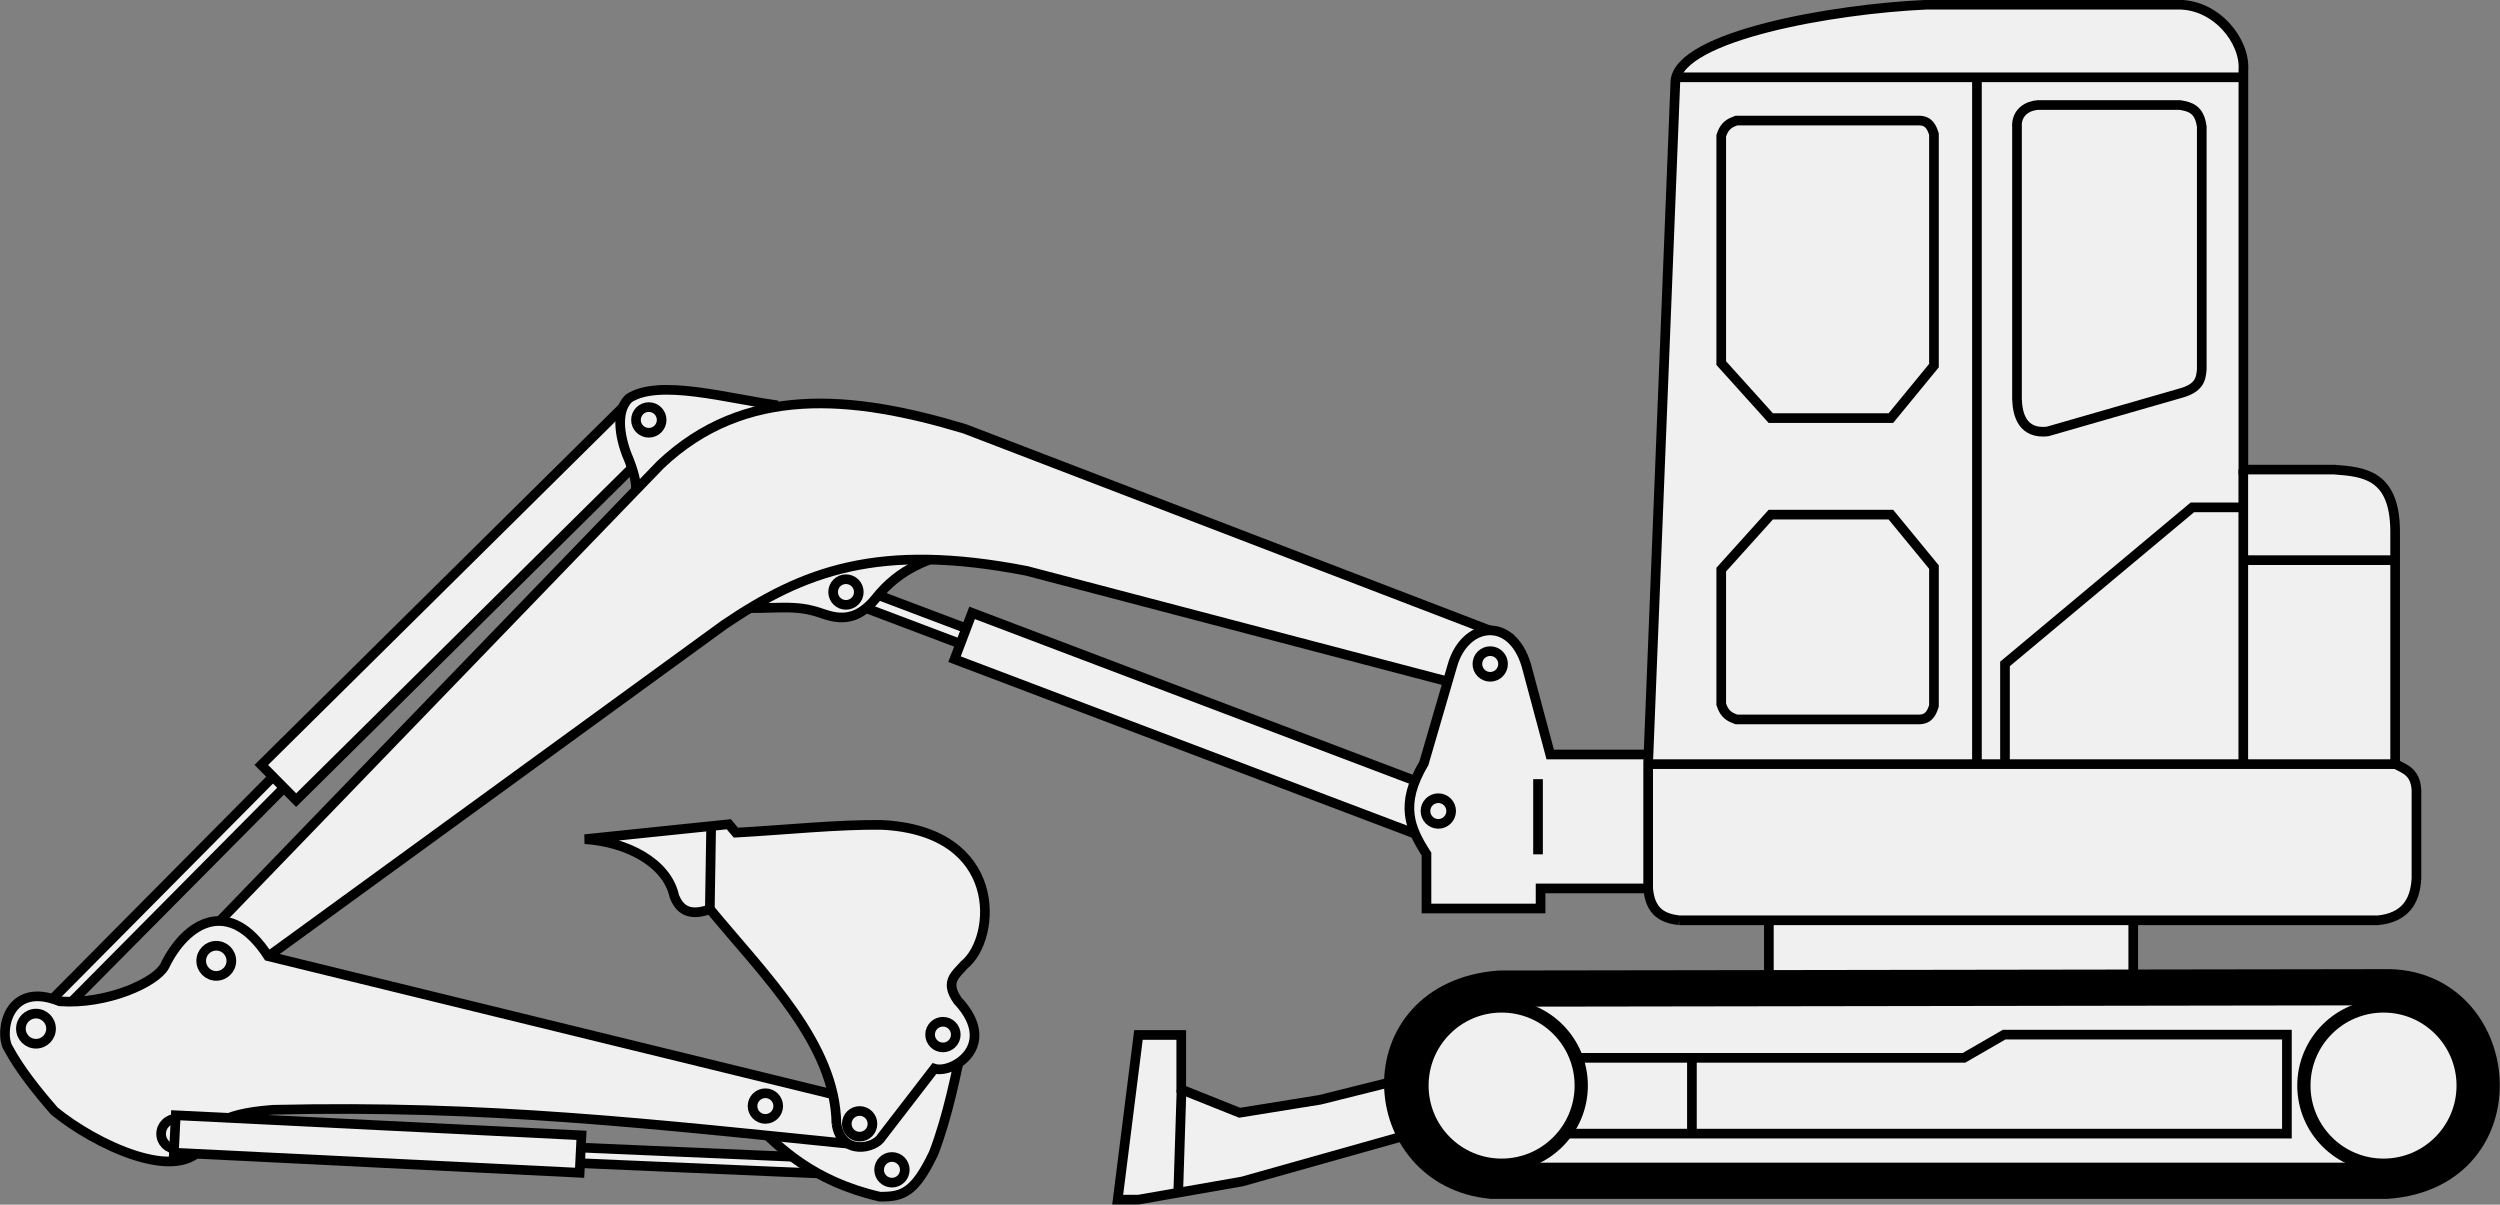 <svg width="207.53" height="100" version="1.1" viewBox="0 0 54.908 26.458" xmlns="http://www.w3.org/2000/svg">
 <rect x="0" y="0" width="54.908" height="26.458" fill="#808080" stroke="none"/>
 <g transform="translate(-121.81 -96.727)">
  <g fill="#f0f0f0">
   <g stroke="#000" stroke-width=".212">
    <rect x="160.66" y="116.39" width="8.003" height="1.965"/>
    <rect transform="rotate(-45.233)" x="1.534" y="170.87" width="8.157" height=".342"/>
    <rect transform="rotate(2.466)" x="138.51" y="116.03" width="8.157" height=".342"/>
    <rect transform="rotate(-44.687)" x="10.846" y="170.41" width="11.399" height="1.088"/>
    <rect transform="rotate(20.711)" x="169.97" y="52.802" width="4.511" height=".363"/>
    <rect transform="rotate(20.758)" x="172.92" y="52.296" width="11.399" height="1.088"/>
    <path d="m153.65 120.17-2.848 0.712-1.766 0.285-1.282-0.513v-1.196h-0.94l-0.456 3.617h0.456l2.279-0.399 4.756-1.339"/>
    <path d="m142.67 108.85c-0.41 0.168-1.076 0.311-1.641 1.037-0.555 0.668-1.06 0.318-1.369 0.252-0.554-0.151-1.204 0.011-1.883-0.091l2.286-2.014"/>
    <path d="m138.89 105.63c-1.069-0.143-2.617-0.594-3.273-0.151-0.314 0.31-0.178 0.936 0.02 1.38 0.251 0.675 0.104 0.705 0.03 1.007"/>
    <path d="m126.95 118.28 10.766-7.833c1.73-1.171 3.377-1.818 6.646-1.181l10.301 2.706 0.268-1.245-11.929-4.58c-2.488-0.752-4.838-0.967-6.686 0.785l-10.211 10.574z"/>
    <path d="m158.01 116.24h-2.364v0.441h-2.506v-1.196c-0.366-0.57-0.595-1.085-0.057-1.994l0.627-2.15c0.269-0.946 1.295-1.101 1.623 0l0.525 1.958h2.238"/>
    <path d="m142.97 119.55c-0.159 0.753-0.339 1.684-0.655 2.506-0.417 0.872-0.68 0.958-1.182 0.954-1.503-0.346-2.22-1.109-2.706-1.567l1.903-0.412z"/>
   </g>
   <rect x="154.74" y="118.44" width="19.5" height="4.119"/>
   <path d="m158.69 116.94h15.347c0.593-0.06 0.822-0.412 0.846-0.926v-1.938c-0.025-0.399-0.261-0.462-0.468-0.57v-5.126c-0.012-1.239-0.702-1.29-1.339-1.339h-1.994v-8.773c0.046-0.638-0.592-1.447-1.438-1.438h-5.511c-2.076 0.091-5.428 0.686-5.526 1.673l-0.598 14.975v2.763c0.044 0.531 0.337 0.657 0.681 0.699z" stroke="#000" stroke-width=".212"/>
  </g>
  <g fill="none" stroke="#000" stroke-width=".212">
   <path d="m158.02 113.51h16.424"/>
   <path d="m158.62 98.425h12.452"/>
   <path d="m165.23 98.428v15.051"/>
   <path d="m171.08 107.04v6.455"/>
   <path d="m171.08 107.87h-1.118l-4.116 3.439v2.2"/>
   <path d="m171.09 109.03h3.323"/>
   <path d="m163.34 105.91h-2.638l-1.088-1.208v-4.995c0.074-0.235 0.203-0.283 0.332-0.332h4.014c0.217 0.003 0.276 0.146 0.326 0.297v5.085z"/>
   <path d="m163.34 108.03h-2.638l-1.088 1.208v2.958c0.074 0.235 0.203 0.283 0.332 0.332h4.014c0.217-3e-3 0.276-0.146 0.326-0.297v-3.049z"/>
   <path d="m166.11 99.539v5.953c0.01 0.358 0.129 0.769 0.669 0.712l2.919-0.84c0.425-0.115 0.453-0.319 0.47-0.527v-5.326c-0.05-0.39-0.26-0.44-0.477-0.477h-3.126c-0.196 0.013-0.483 0.139-0.456 0.506z"/>
   <path d="m156.23 119.96h8.716l0.881-0.509h6.211v2.175h-15.865"/>
  </g>
  <g stroke="#000">
   <circle cx="154.79" cy="120.57" r="1.749" fill="#f0f0f0" stroke-width=".291"/>
   <circle cx="174.16" cy="120.57" r="1.749" fill="#f0f0f0" stroke-width=".291"/>
   <path d="m154.74 118.44c-2.937 0.232-2.695 3.982-0.171 4.22h19.671c2.983-0.22 2.562-4.304-0.057-4.25z" fill="none" stroke-width=".795"/>
   <path d="m158.97 119.96v1.641" fill="none" stroke-width=".212"/>
   <path d="m140.75 120.92-13.051-3.192c-0.85-1.318-1.808-0.75-2.273 0.217-0.195 0.363-1.274 0.849-2.302 0.775-1.158-0.469-1.33 0.695-1.139 1.017 0.262 0.488 0.644 0.961 1.021 1.394 0.89 0.728 2.737 1.621 3.293 0.74 0.151-0.372 0.235-0.673 1.51-0.77 4.746-0.108 8.326 0.313 12.91 0.775z" fill="#f0f0f0" stroke-width=".212"/>
  </g>
  <g fill="none" stroke="#000" stroke-width=".212">
   <circle cx="126.56" cy="117.83" r=".331"/>
   <circle cx="122.6" cy="119.32" r=".331"/>
   <circle cx="125.68" cy="121.63" r=".331"/>
  </g>
  <path d="m140.18 121.41c-0.023-1.742-1.56-3.246-2.777-4.714-0.46 0.167-0.669 5e-3 -0.782-0.283-0.165-0.751-1.062-1.198-1.967-1.255l3.162-0.328 0.157 0.185c1.066-0.059 2.227-0.181 3.19-0.171 2.705 0.124 2.55 2.49 1.823 3.076-0.173 0.203-0.44 0.363-0.142 0.783 0.922 0.99-0.121 1.619-0.513 1.495l-1.153 1.495c-0.143 0.261-0.888 0.433-0.997-0.285z" fill="#f0f0f0" stroke="#000" stroke-width=".212"/>
  <g fill="none" stroke="#000" stroke-width=".212">
   <circle cx="140.69" cy="121.41" r=".282"/>
   <circle cx="138.62" cy="121.02" r=".282"/>
   <circle cx="142.52" cy="119.45" r=".282"/>
   <path d="m137.4 116.7 0.029-1.816"/>
   <circle cx="141.4" cy="122.42" r=".282"/>
   <circle cx="153.4" cy="114.54" r=".282"/>
   <circle cx="154.54" cy="111.31" r=".282"/>
   <circle cx="140.39" cy="109.73" r=".282"/>
   <circle cx="136.06" cy="105.95" r=".282"/>
   <path d="m147.76 120.66-0.071 2.226"/>
  </g>
  <rect transform="rotate(2.834)" x="131.51" y="114.86" width="8.922" height=".823" fill="#f0f0f0" stroke="#000" stroke-width=".212"/>
  <path d="m155.59 113.84v1.651" fill="none" stroke="#000" stroke-width=".212"/>
 </g>
</svg>
